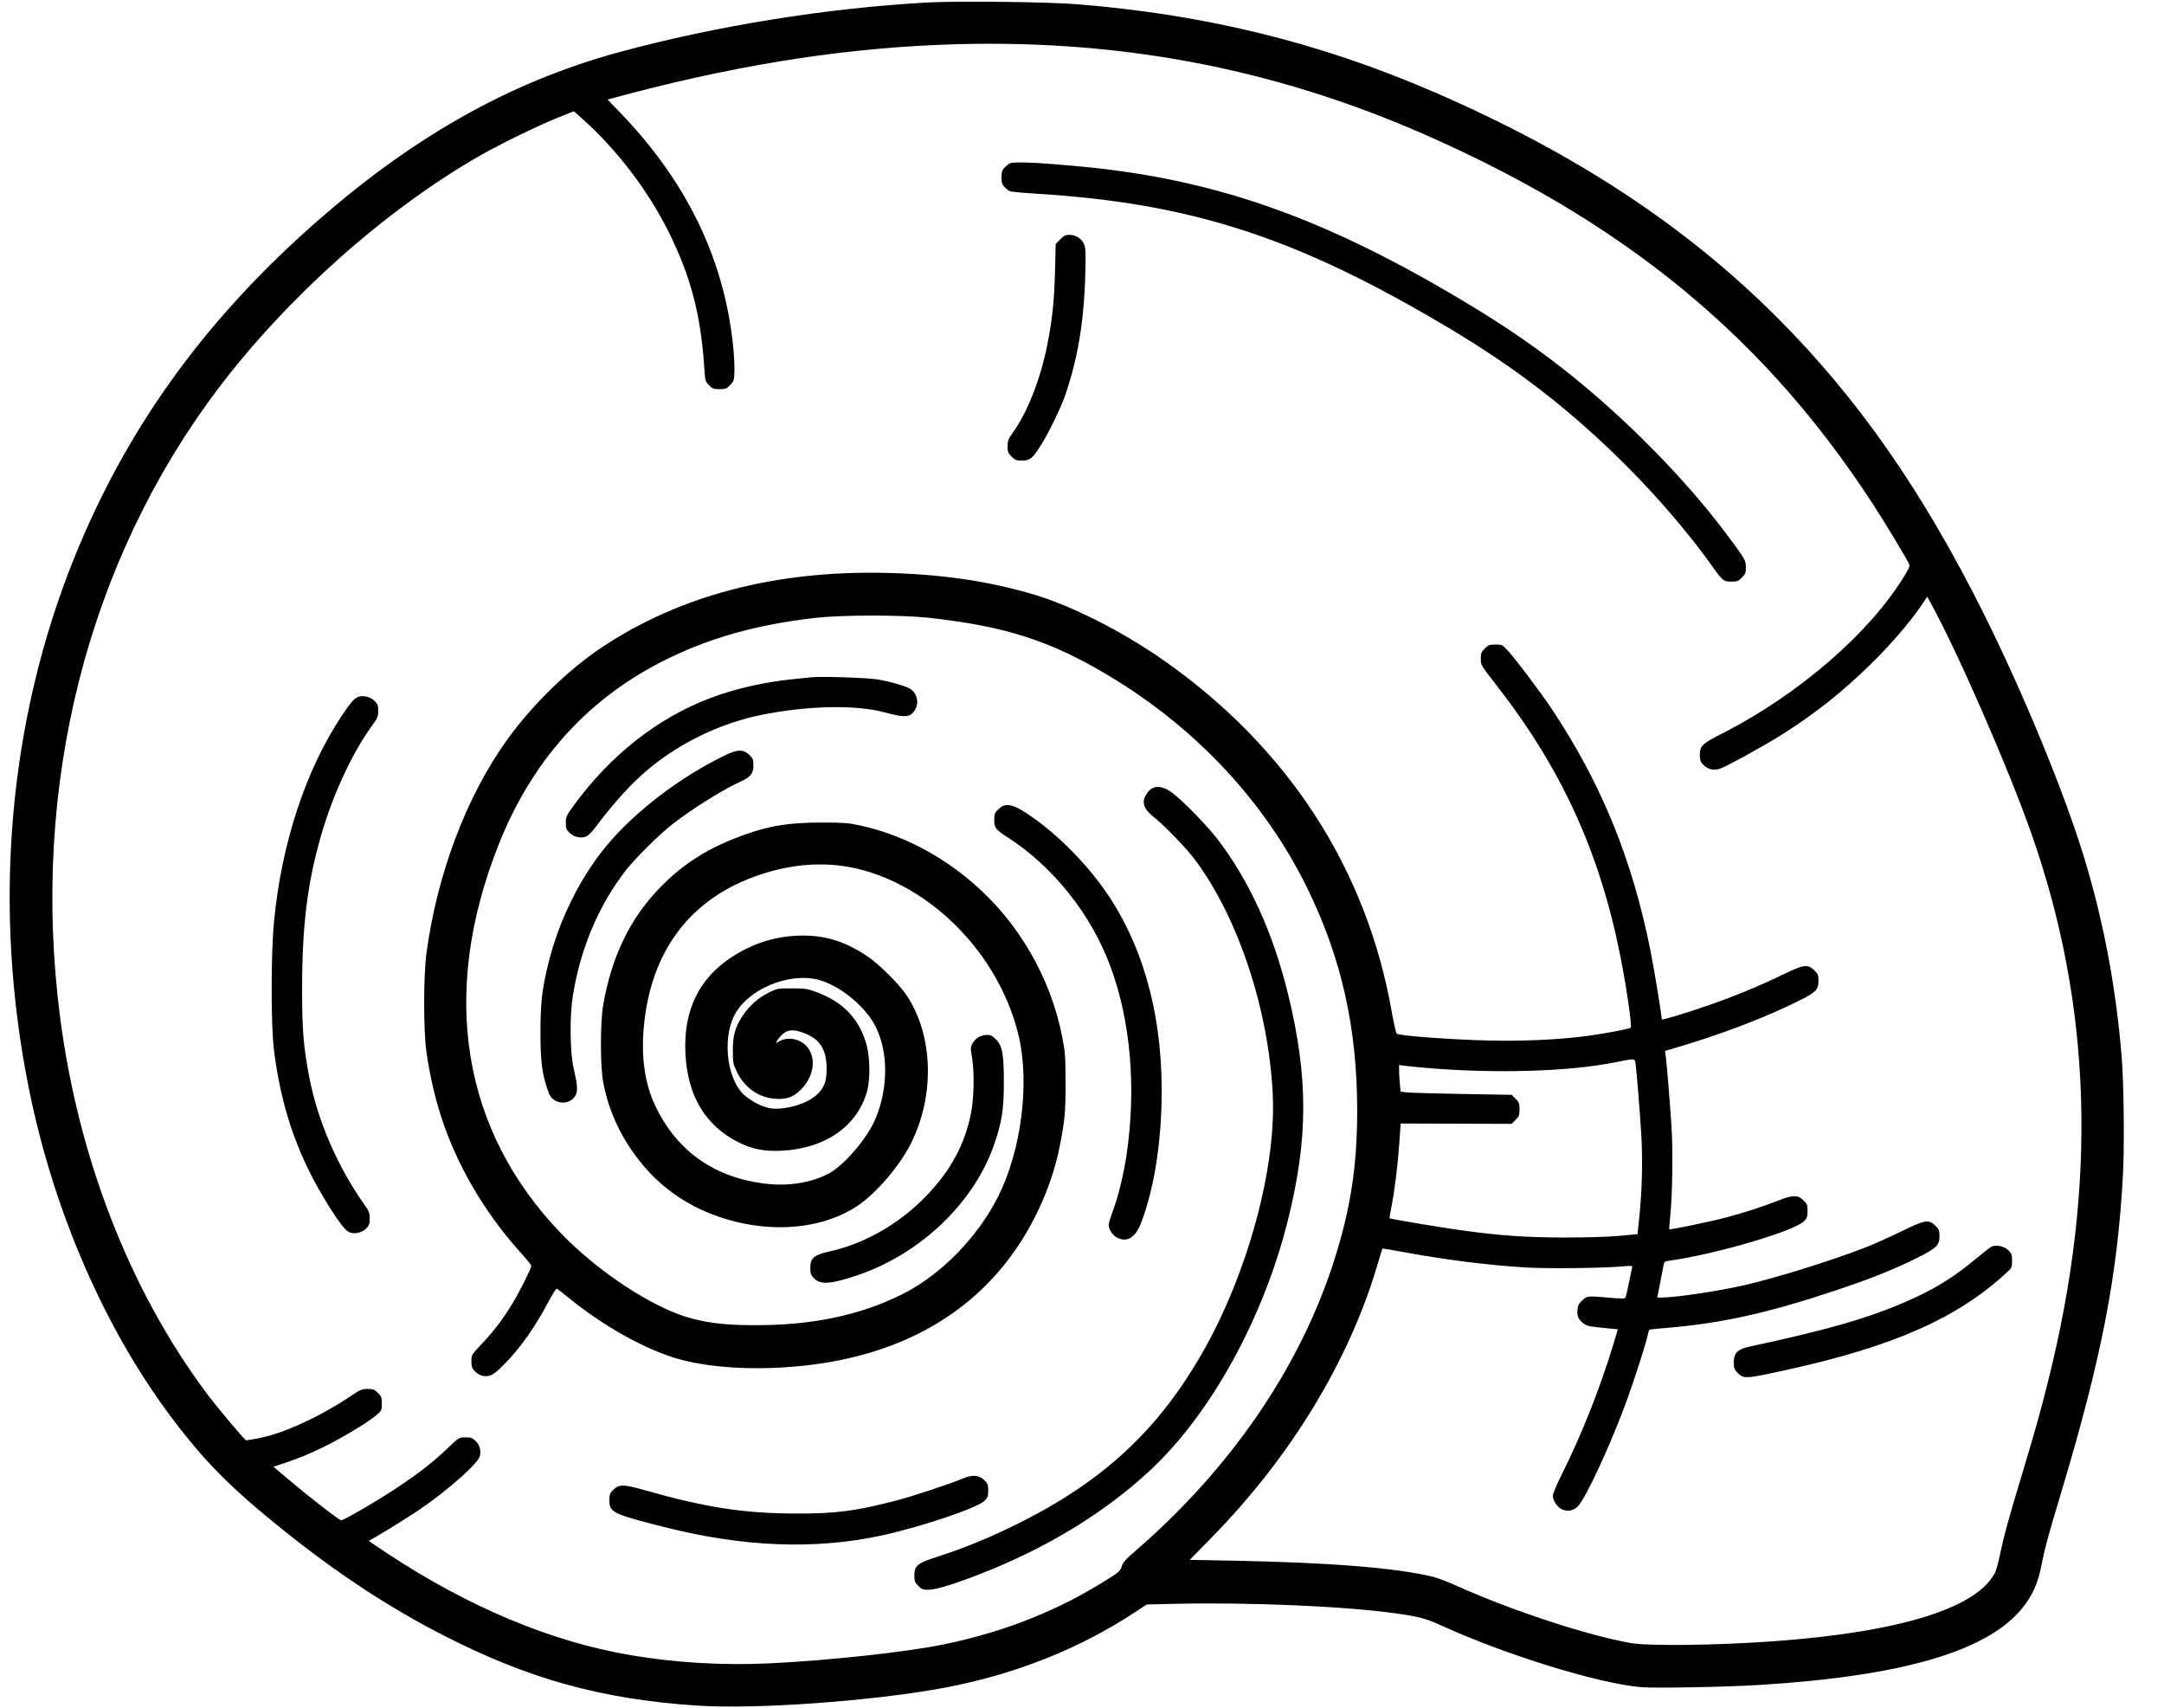 <svg xmlns="http://www.w3.org/2000/svg" width="1788" height="1411" viewBox="0 0 1788 1411" version="1.1">
	<path d="M 766.500 2.044 C 683.358 6.597, 591.115 21.440, 511.795 43.030 C 419.894 68.044, 337.987 114.655, 254.500 189.449 C 166.060 268.680, 103.440 356.631, 61.485 460.542 C 6.697 596.236, -6.388 749.617, 23.992 900 C 44.340 1000.717, 86.522 1097.752, 142.017 1171.500 C 169.384 1207.868, 190.797 1229.392, 234.500 1264.462 C 278.525 1299.790, 321.423 1328.007, 365.472 1350.610 C 436.661 1387.140, 496.705 1403.821, 576 1409.098 C 624.630 1412.334, 721.496 1405.362, 780 1394.414 C 838.043 1383.552, 891.498 1362.413, 937.500 1332.128 L 947.500 1325.545 971 1325.022 C 1033.855 1323.625, 1112.704 1327.091, 1154.500 1333.088 C 1172.837 1335.719, 1178.294 1337.198, 1190.952 1342.965 C 1244.304 1367.273, 1319.533 1390.539, 1355.500 1393.855 C 1366.557 1394.874, 1425.705 1393.781, 1454 1392.034 C 1572.787 1384.701, 1643.319 1363.841, 1671.618 1327.674 C 1679.621 1317.446, 1683.799 1307.984, 1686.637 1293.658 C 1689.652 1278.439, 1691.796 1270.541, 1703.607 1231.143 C 1736.474 1121.509, 1749.611 1053.684, 1754.089 970.500 C 1755.371 946.682, 1754.803 894.399, 1753.028 873 C 1748.254 815.407, 1738.160 761.759, 1722.174 709 C 1705.979 655.550, 1671.612 572.106, 1638.569 506 C 1588.395 405.622, 1535.020 329.116, 1469.006 262.952 C 1393.184 186.957, 1301.597 126.662, 1185.500 76.309 C 1090.856 35.261, 995.462 11.815, 889 3.434 C 865.006 1.545, 790.949 0.705, 766.500 2.044 M 774 37.110 C 688.447 40.839, 601.993 55.056, 505.763 81.221 L 502.026 82.237 513.656 94.368 C 567.437 150.469, 598.102 213.894, 605.581 284.500 C 606.455 292.750, 607.016 302.982, 606.828 307.238 C 606.510 314.432, 606.257 315.204, 603.224 318.238 C 600.337 321.124, 599.333 321.500, 594.500 321.500 C 589.695 321.500, 588.656 321.117, 585.855 318.317 C 582.744 315.206, 582.653 314.852, 581.834 302.817 C 578.896 259.639, 570.844 228.925, 552.915 192.500 C 535.894 157.922, 509.510 123.276, 480.844 97.862 L 474.124 91.904 461.312 97.060 C 443.889 104.073, 413.424 118.935, 395.930 128.957 C 318.467 173.334, 237.299 245.645, 180.296 321.058 C 72.050 464.267, 25.234 649.797, 49.515 839.339 C 64.516 956.438, 107.246 1066.219, 171.016 1151.500 C 179.348 1162.642, 202.354 1190, 203.392 1190 C 203.582 1190, 207.548 1189.336, 212.205 1188.524 C 233.093 1184.881, 264.577 1170.523, 291 1152.590 C 297.653 1148.075, 299.090 1147.500, 303.731 1147.500 C 308.305 1147.500, 309.372 1147.910, 312.231 1150.769 C 315.144 1153.682, 315.500 1154.648, 315.500 1159.634 C 315.500 1164.940, 315.286 1165.416, 311.363 1168.864 C 309.087 1170.864, 302.641 1175.343, 297.038 1178.819 C 275.431 1192.221, 255.962 1201.730, 237.379 1207.957 L 225.983 1211.776 237.741 1221.732 C 255.827 1237.044, 280.245 1256, 281.884 1256 C 284.262 1256, 312.224 1239.665, 329 1228.475 C 346.889 1216.543, 357.616 1208.123, 370.285 1196.067 C 379.261 1187.525, 379.302 1187.500, 384.578 1187.500 C 389.064 1187.500, 390.333 1187.945, 392.922 1190.425 C 396.235 1193.599, 397.567 1198.143, 396.546 1202.791 C 395.201 1208.914, 370.651 1230.760, 346.813 1247.046 C 336.431 1254.139, 309.089 1270.972, 305.701 1272.357 C 304.190 1272.974, 303.726 1272.615, 319.539 1283.068 C 387.150 1327.765, 455.500 1356.365, 521.231 1367.463 C 558.257 1373.714, 596.737 1375.998, 635.166 1374.224 C 683.866 1371.976, 749.579 1364.828, 780.257 1358.442 C 831.754 1347.721, 875.849 1329.978, 917.683 1303.143 C 924.573 1298.723, 925.846 1297.458, 926.882 1294 C 927.850 1290.769, 930.163 1288.188, 938.763 1280.744 C 1016.676 1213.303, 1073.687 1130.155, 1101.812 1042.947 C 1115.796 999.587, 1121.385 963.753, 1121.377 917.500 C 1121.366 849.600, 1108.460 791.811, 1080.507 734.500 C 1045.593 662.916, 988.653 601.782, 916.585 558.504 C 868.005 529.331, 830.767 517.341, 767 510.341 C 745.494 507.980, 696.498 507.980, 675 510.341 C 625.165 515.815, 584.684 527.293, 546.697 546.721 C 484.019 578.776, 438.995 629.401, 411.713 698.500 C 363.291 821.142, 381.615 934.001, 463.778 1019.164 C 490.661 1047.029, 529.315 1073.756, 559.500 1085.351 C 578.968 1092.829, 600.451 1095.531, 633.926 1094.712 C 677.140 1093.654, 713.564 1085.309, 745.882 1069.059 C 777.470 1053.177, 807.911 1022.061, 824.758 988.435 C 843.764 950.497, 850.864 895.596, 841.819 856.500 C 827.526 794.722, 778.455 740.155, 719.902 720.927 C 690.809 711.374, 660.061 711.928, 628.098 722.580 C 570.686 741.713, 537.535 785.298, 531.893 849.066 C 529.698 873.867, 532.893 895.599, 541.362 913.477 C 559.382 951.518, 591.163 973.603, 634.402 978.130 C 652.346 980.009, 670.629 976.921, 684.500 969.667 C 697.270 962.988, 716.620 940.416, 723.375 924.316 C 734.749 897.209, 733.907 865.045, 721.279 844.229 C 711.949 828.849, 692.272 813.650, 676.307 809.492 C 651.361 802.994, 617.148 817.636, 606.497 839.368 C 596.341 860.090, 601.370 894.332, 616.255 905.808 C 624.726 912.340, 633.452 916.001, 640.500 915.982 C 654.705 915.943, 669.932 910.292, 676.771 902.522 C 681.535 897.111, 683 892.475, 683 882.815 C 683 868.219, 678.120 859.571, 667.090 854.621 C 658.279 850.667, 652.362 850.209, 648.164 853.157 C 646.329 854.446, 643.946 856.924, 642.870 858.665 L 640.912 861.829 644.706 859.849 C 649.936 857.118, 657.485 857.732, 662.920 861.328 C 674.994 869.318, 674.277 888.030, 661.419 900.527 C 655.252 906.521, 649.902 908.385, 640.587 907.787 C 626.902 906.909, 614.963 898.478, 608.709 885.275 C 605.731 878.987, 605.500 877.745, 605.500 868 C 605.500 855.624, 607.347 848.868, 613.210 839.796 C 618.712 831.283, 626.239 824.486, 634.903 820.204 C 642.319 816.538, 642.520 816.501, 654.448 816.550 C 665.328 816.596, 667.294 816.895, 674.665 819.627 C 696.892 827.865, 710.442 842.269, 716.124 863.700 C 718.846 873.965, 719.056 891.673, 716.565 901 C 708.763 930.222, 681.921 948.996, 645.500 950.706 C 631.343 951.370, 621.203 949.329, 609.741 943.506 C 582.665 929.750, 568.090 905.225, 566.324 870.449 C 564.524 835.024, 577.440 808.260, 604.909 790.490 C 623.133 778.701, 642.454 772.934, 663.746 772.927 C 682.827 772.921, 698.735 778.065, 716.583 790.014 C 726.582 796.708, 743.170 813.269, 749.438 822.815 C 771.193 855.952, 772.465 905.354, 752.579 944.842 C 743.171 963.525, 723.524 986.358, 708.185 996.435 C 676.094 1017.516, 628.628 1019.666, 585.369 1001.997 C 564.572 993.502, 546.172 980.228, 532.059 963.536 C 514.233 942.455, 503.138 919.516, 498.353 893.852 C 495.908 880.737, 495.903 844.620, 498.344 830.543 C 505.296 790.444, 520.356 759.130, 544.908 733.717 C 562.477 715.532, 581.590 702.819, 606 693.083 C 631.526 682.902, 649.168 679.589, 678 679.561 C 696.709 679.543, 700.863 679.837, 710 681.824 C 743.951 689.209, 775.379 705.137, 803.550 729.238 C 841.435 761.650, 868.052 807.442, 877.673 856.761 C 880.096 869.183, 880.359 872.752, 880.417 894 C 880.484 918.535, 879.780 926.146, 875.448 947.739 C 868.300 983.368, 850.655 1020.062, 827.218 1048.032 C 785.095 1098.303, 722.642 1126.045, 642.858 1129.926 C 608.766 1131.584, 577.069 1128.368, 554.837 1120.995 C 528.873 1112.384, 497.839 1094.711, 471.557 1073.569 C 465.873 1068.997, 460.761 1064.970, 460.198 1064.622 C 459.616 1064.263, 456.525 1069.031, 453.049 1075.649 C 441.956 1096.770, 429.533 1114.195, 415.575 1128.215 C 407.523 1136.301, 404.250 1137.873, 398.219 1136.548 C 396.603 1136.193, 393.980 1134.545, 392.391 1132.886 C 389.950 1130.338, 389.500 1129.048, 389.500 1124.595 C 389.500 1119.326, 389.508 1119.313, 398.500 1109.800 C 408.313 1099.419, 416.359 1088.726, 424.074 1075.814 C 429.916 1066.036, 439.014 1047.713, 438.967 1045.821 C 438.949 1045.094, 435.061 1040.225, 430.326 1035 C 398.934 1000.359, 375.014 958.435, 362.501 916.122 C 358.133 901.353, 354.543 884.723, 352.310 868.913 C 349.839 851.420, 349.865 805.878, 352.357 787.500 C 361.260 721.839, 385.294 658.150, 418.765 611.521 C 439.617 582.473, 468.764 553.937, 496.684 535.236 C 561.227 492.004, 640.826 471.101, 732.474 473.318 C 777.335 474.403, 814.723 479.780, 852.096 490.523 C 883.638 499.589, 926.394 521.045, 960.808 545.077 C 1063.928 617.086, 1129.181 717.517, 1149.984 836.238 C 1151.636 845.663, 1153.486 853.682, 1154.096 854.059 C 1156.846 855.759, 1199.235 858.891, 1229.500 859.632 C 1256.250 860.286, 1283.487 859.170, 1306.500 856.477 C 1321.343 854.740, 1346.192 850.205, 1347.383 849.016 C 1348.560 847.840, 1343.910 815.677, 1338.922 790.500 C 1321.777 703.955, 1290.193 634.910, 1236 565.508 C 1223.633 549.671, 1223.500 549.444, 1223.500 544.269 C 1223.500 539.695, 1223.910 538.628, 1226.769 535.769 C 1229.682 532.857, 1230.648 532.500, 1235.628 532.500 C 1241.105 532.500, 1241.316 532.607, 1246.143 537.858 C 1252.403 544.665, 1272.729 571.670, 1281.749 585.163 C 1323.028 646.912, 1348.794 710.047, 1363.916 786.500 C 1367.013 802.155, 1373 838.880, 1373 842.218 C 1373 843.059, 1392.613 837.126, 1412 830.419 C 1432.421 823.354, 1454.868 814.067, 1473.854 804.828 C 1490.535 796.710, 1493.803 796.342, 1499.407 801.945 C 1502.101 804.639, 1502.500 805.736, 1502.500 810.439 C 1502.500 817.607, 1500.432 819.733, 1486.784 826.595 C 1458.687 840.722, 1419.992 855.411, 1381.647 866.508 L 1375.795 868.202 1376.408 873.351 C 1377.436 881.986, 1379.828 911.451, 1381.088 931 C 1382.374 950.947, 1381.814 988.551, 1379.980 1005.368 C 1379.388 1010.796, 1379.063 1015.397, 1379.259 1015.592 C 1379.848 1016.182, 1413.688 1009.162, 1426 1005.896 C 1441.213 1001.860, 1457.214 996.670, 1469.500 991.785 C 1481.430 987.043, 1485.536 987.074, 1490.407 991.945 C 1493.103 994.641, 1493.500 995.734, 1493.500 1000.454 C 1493.500 1005.041, 1493.066 1006.322, 1490.659 1008.835 C 1482.775 1017.063, 1418.203 1036.058, 1379.785 1041.450 C 1375.298 1042.080, 1375.038 1042.291, 1374.415 1045.806 C 1374.055 1047.838, 1372.750 1054.563, 1371.514 1060.750 L 1369.267 1072 1372.528 1072 C 1384.222 1072, 1419.376 1066.788, 1441 1061.849 C 1467.463 1055.804, 1513.678 1041.403, 1541.587 1030.504 C 1548.139 1027.945, 1561.367 1022.015, 1570.983 1017.325 C 1590.911 1007.606, 1593.646 1007.185, 1599.407 1012.945 C 1602.103 1015.641, 1602.500 1016.734, 1602.500 1021.454 C 1602.500 1028.958, 1599.845 1031.420, 1582.557 1039.945 C 1563.420 1049.381, 1545.127 1056.631, 1515.500 1066.519 C 1461.167 1084.653, 1421.516 1093.419, 1377.516 1097.025 C 1369.825 1097.655, 1363.239 1098.352, 1362.880 1098.574 C 1362.521 1098.796, 1361.940 1100.508, 1361.589 1102.379 C 1360.443 1108.485, 1350.992 1138.101, 1344.317 1156.500 C 1331.185 1192.699, 1309.908 1238.667, 1303.469 1244.750 C 1299.686 1248.324, 1294.656 1249.062, 1290.030 1246.721 C 1286.674 1245.023, 1283 1239.334, 1283 1235.838 C 1283 1234.261, 1285.943 1227.098, 1289.541 1219.919 C 1306.674 1185.728, 1322.349 1146.257, 1333.251 1109.853 L 1336.739 1098.205 1330.119 1097.584 C 1313.492 1096.023, 1311.889 1095.726, 1308.767 1093.622 C 1304.346 1090.642, 1302.829 1087.392, 1303.360 1082.034 C 1303.712 1078.490, 1304.542 1076.891, 1307.387 1074.284 C 1311.485 1070.528, 1311.571 1070.520, 1329.595 1072.125 C 1339.581 1073.015, 1342.389 1072.989, 1342.998 1072.004 C 1343.421 1071.318, 1344.746 1065.750, 1345.942 1059.629 C 1347.137 1053.508, 1348.311 1047.821, 1348.549 1046.991 C 1348.919 1045.700, 1347.932 1045.581, 1341.741 1046.172 C 1325.540 1047.718, 1278.213 1048.258, 1260 1047.106 C 1228.377 1045.104, 1194.776 1040.870, 1160.441 1034.561 C 1150.574 1032.747, 1142.391 1031.350, 1142.259 1031.456 C 1142.126 1031.563, 1140.231 1037.698, 1138.049 1045.091 C 1114.657 1124.322, 1066.534 1203.478, 1001.266 1270.080 L 983.032 1288.687 1019.266 1289.379 C 1098.804 1290.900, 1153.394 1295.301, 1184 1302.659 C 1187.575 1303.518, 1196.991 1307.144, 1204.924 1310.715 C 1249.250 1330.673, 1312.274 1351.324, 1347.500 1357.433 C 1362.447 1360.025, 1418.406 1359.335, 1465 1355.984 C 1569.563 1348.463, 1633.454 1328.677, 1648.441 1299.174 C 1649.370 1297.344, 1651.256 1290.369, 1652.632 1283.674 C 1655.567 1269.389, 1658.968 1257.036, 1670.990 1217 C 1682.290 1179.370, 1685.592 1167.558, 1692.383 1140.469 C 1733.084 978.133, 1728.527 831.016, 1678.385 688.500 C 1659.321 634.314, 1617.127 537.741, 1595.264 498.252 L 1592.358 493.003 1586.696 501.339 C 1577.635 514.679, 1561.443 533.335, 1544.875 549.524 C 1522.081 571.798, 1499.600 589.600, 1472.835 606.570 C 1457.921 616.026, 1425.908 633.629, 1420.846 635.156 C 1415.754 636.693, 1410.868 635.516, 1407.425 631.922 C 1404.936 629.324, 1404.500 628.071, 1404.500 623.515 C 1404.500 616.226, 1406.451 614.374, 1423 605.960 C 1486.236 573.806, 1545.161 522.730, 1573.908 475.152 C 1577.769 468.763, 1578.148 467.620, 1577.142 465.412 C 1576.515 464.036, 1570.954 454.493, 1564.784 444.205 C 1473.362 291.763, 1354.028 189.064, 1178.391 111.676 C 1050.065 55.133, 918.225 30.823, 774 37.110 M 834.500 134.954 C 833.400 135.409, 831.375 136.992, 830 138.471 C 827.981 140.643, 827.500 142.189, 827.500 146.500 C 827.500 150.812, 827.981 152.356, 830 154.526 C 831.375 156.003, 833.430 157.572, 834.566 158.011 C 835.702 158.451, 845.152 159.331, 855.566 159.966 C 984.858 167.861, 1072.047 196.282, 1198.217 271.662 C 1254.379 305.215, 1299.175 340.082, 1344.500 385.519 C 1370.100 411.182, 1395.833 441.271, 1413.866 466.626 C 1423.359 479.973, 1423.994 480.500, 1430.586 480.500 C 1435.324 480.500, 1436.349 480.112, 1439.231 477.231 C 1442.090 474.372, 1442.500 473.305, 1442.500 468.731 C 1442.500 462.870, 1442.166 462.291, 1427.075 442 C 1392.307 395.253, 1340.524 342.919, 1290.400 303.870 C 1267.099 285.717, 1244.267 270.046, 1216.952 253.455 C 1097.686 181.015, 1005.982 148.207, 893 137.559 C 857.739 134.236, 838.326 133.371, 834.500 134.954 M 876.027 197.750 L 872.288 201.500 871.713 224 C 871.092 248.323, 869.441 264.154, 865.408 284.467 C 859.597 313.735, 848.777 341.076, 836.119 358.475 C 833.050 362.693, 832.500 364.248, 832.500 368.705 C 832.500 373.308, 832.906 374.368, 835.769 377.231 C 838.654 380.116, 839.673 380.500, 844.439 380.500 C 851.045 380.500, 852.890 378.989, 860.202 367.591 C 865.813 358.843, 876.499 336.975, 879.792 327.500 C 890.458 296.816, 895.669 265.826, 896.693 227 C 897.172 208.819, 897.017 204.925, 895.690 201.772 C 893.764 197.198, 888.814 194.009, 883.632 194.004 C 880.492 194.001, 879.062 194.705, 876.027 197.750 M 670 559.588 C 668.075 559.804, 661.550 560.474, 655.500 561.076 C 631.617 563.455, 607.281 568.993, 587 576.666 C 543.167 593.248, 503.986 624.130, 473.657 666 C 467.982 673.834, 467.500 674.910, 467.500 679.731 C 467.500 684.244, 467.924 685.386, 470.593 688.055 C 474.078 691.539, 479.802 692.825, 484.230 691.117 C 485.732 690.538, 488.882 687.514, 491.230 684.397 C 508.261 661.791, 522.557 646.197, 537.249 634.200 C 563.370 612.871, 596.236 597.272, 629 590.652 C 667.599 582.852, 707.370 582.069, 731.386 588.635 C 747.902 593.150, 752.114 592.787, 755.991 586.514 C 759.765 580.408, 757.516 571.861, 751.294 568.660 C 746.705 566.299, 735.211 563.049, 725.558 561.383 C 716.943 559.897, 678.352 558.649, 670 559.588 M 295.500 575.906 C 292.528 577.223, 288.928 581.465, 282.266 591.500 C 252.352 636.561, 232.405 697.437, 226.336 762.193 C 223.852 788.697, 223.832 847.016, 226.300 867 C 232.073 913.736, 244.814 951.628, 267.502 989.532 C 277.471 1006.187, 284.554 1015.941, 288.001 1017.763 C 292.137 1019.948, 298.742 1018.719, 302.372 1015.090 C 305.082 1012.379, 305.500 1011.260, 305.500 1006.708 C 305.500 1002.079, 304.956 1000.685, 300.923 994.977 C 278.871 963.766, 262.570 926.139, 255.627 890.421 C 250.823 865.706, 249.598 850.975, 249.605 818 C 249.616 764.856, 253.866 730.048, 265.140 690.755 C 274.900 656.738, 290.863 622.278, 307.412 599.500 C 311.986 593.205, 312.498 591.973, 312.499 587.269 C 312.500 582.742, 312.079 581.618, 309.372 578.910 C 306.026 575.565, 299.473 574.145, 295.500 575.906 M 598.004 624.515 C 561.400 642.471, 525.013 670.253, 501.757 698 C 479.525 724.526, 461.860 760.108, 453.004 796.203 C 447.872 817.122, 446.580 828.402, 446.557 852.500 C 446.534 876.081, 447.780 886.412, 452.256 899.770 C 454.011 905.006, 455.240 906.959, 457.898 908.733 C 464.016 912.815, 472.409 910.977, 475.571 904.862 C 477.506 901.121, 477.168 896.468, 473.947 882.500 C 470.888 869.232, 470.584 839.471, 473.333 822.500 C 479.653 783.495, 494.700 747.857, 516.885 719.349 C 524.917 709.029, 544.046 690.035, 555.490 681.018 C 570.871 668.899, 597.012 652.507, 611.374 645.976 C 620.178 641.972, 622.500 639.147, 622.500 632.439 C 622.500 627.723, 622.104 626.642, 619.372 623.910 C 614.194 618.733, 609.521 618.865, 598.004 624.515 M 952.030 651.223 C 948.636 653.018, 945 658.694, 945 662.198 C 945 666.777, 947.452 670.391, 954.218 675.784 C 962.828 682.647, 980.303 700.848, 987.381 710.325 C 1023.219 758.310, 1048.485 834.856, 1051.641 905 C 1054.376 965.780, 1030.583 1052.738, 993.473 1117.591 C 956.661 1181.922, 911.095 1224.062, 840.500 1259.062 C 817.673 1270.380, 796.939 1278.915, 776 1285.613 C 758.001 1291.370, 755.500 1293.308, 755.500 1301.500 C 755.500 1306.336, 755.875 1307.336, 758.772 1310.231 C 761.743 1313.200, 762.569 1313.490, 767.772 1313.395 C 774.470 1313.271, 792.803 1307.341, 817.500 1297.309 C 868.659 1276.529, 913.561 1248.700, 949.506 1215.495 C 1000.280 1168.593, 1044.145 1089, 1064.412 1007 C 1080.925 940.192, 1080.945 890.017, 1064.488 822.256 C 1052.114 771.307, 1032.714 728.452, 1006.307 693.733 C 997.797 682.544, 977.846 662.035, 968.748 655.124 C 962.390 650.294, 956.422 648.901, 952.030 651.223 M 828.500 665.901 C 827.400 666.385, 825.375 667.992, 824 669.471 C 821.984 671.640, 821.500 673.191, 821.500 677.476 C 821.500 683.880, 822.667 685.393, 832.500 691.735 C 870.229 716.067, 901.456 755.259, 917.455 798.360 C 934.108 843.222, 938.920 898.250, 930.978 953 C 928.542 969.796, 924.105 988.136, 919.512 1000.400 C 917.580 1005.557, 916.002 1010.839, 916.004 1012.138 C 916.009 1015.543, 919.430 1020.654, 922.906 1022.451 C 931.255 1026.769, 938.108 1022.556, 942.850 1010.190 C 952.804 984.231, 958.685 949.968, 959.706 912 C 961.488 845.714, 947.054 787.905, 917.262 742 C 899.922 715.281, 873.030 688.056, 847.619 671.492 C 838.557 665.585, 832.944 663.944, 828.500 665.901 M 808.299 856.960 C 806.538 858.033, 804.336 860.384, 803.405 862.183 C 801.871 865.151, 801.843 866.200, 803.107 873.477 C 805.234 885.724, 804.745 908.194, 802.074 920.934 C 796.779 946.194, 785.214 967.357, 765.500 987.859 C 743.101 1011.154, 714.281 1027.617, 684.500 1034.128 C 672.611 1036.728, 669.500 1039.492, 669.500 1047.454 C 669.500 1052.077, 669.928 1053.315, 672.425 1055.922 C 677.817 1061.550, 685.886 1061.085, 707.500 1053.903 C 760.579 1036.265, 805.456 993.236, 821.864 944.249 C 827.807 926.504, 829.356 916.531, 829.432 895.500 C 829.519 871.229, 828.259 864.069, 822.967 858.750 C 819.936 855.704, 818.509 855.001, 815.368 855.004 C 813.240 855.006, 810.059 855.886, 808.299 856.960 M 1335 877.556 C 1295.817 885.482, 1233.638 887.200, 1175 881.978 C 1168.675 881.414, 1161.813 880.699, 1159.750 880.389 L 1156 879.824 1156 884.765 C 1156 887.483, 1156.287 892.448, 1156.637 895.798 L 1157.273 901.890 1162.387 902.497 C 1165.199 902.831, 1185.829 903.418, 1208.232 903.802 L 1248.964 904.500 1252.232 907.769 C 1255.125 910.663, 1255.500 911.666, 1255.500 916.500 C 1255.500 921.339, 1255.127 922.334, 1252.223 925.231 L 1248.947 928.500 1203.127 928.351 L 1157.307 928.203 1156.106 945.351 C 1154.845 963.364, 1152.098 985.139, 1149.422 998.334 C 1148.549 1002.642, 1147.984 1006.309, 1148.167 1006.481 C 1148.831 1007.107, 1189.943 1014.005, 1207.500 1016.436 C 1239.127 1020.815, 1260.388 1022.312, 1292 1022.386 C 1309.245 1022.426, 1328.043 1021.887, 1337.250 1021.087 C 1345.912 1020.334, 1353.001 1019.670, 1353.002 1019.609 C 1353.003 1019.549, 1353.666 1013.225, 1354.475 1005.555 C 1356.766 983.829, 1357.380 957.589, 1356.080 937 C 1354.759 916.093, 1352.319 885.633, 1351.454 879.250 C 1350.768 874.194, 1351.330 874.252, 1335 877.556 M 1645.500 1029.936 C 1644.400 1030.440, 1638.550 1034.970, 1632.500 1040.002 C 1613.367 1055.918, 1598.214 1065.200, 1574.500 1075.533 C 1543.324 1089.118, 1509.057 1098.943, 1445.405 1112.551 C 1435.743 1114.616, 1432.500 1117.870, 1432.500 1125.500 C 1432.500 1130.072, 1432.934 1131.322, 1435.425 1133.922 C 1440.681 1139.407, 1441.860 1139.338, 1477.589 1131.450 C 1564.523 1112.255, 1617 1089.054, 1657.302 1051.996 C 1662.376 1047.331, 1662.500 1047.083, 1662.500 1041.628 C 1662.500 1036.700, 1662.130 1035.668, 1659.372 1032.910 C 1656.011 1029.550, 1649.426 1028.138, 1645.500 1029.936 M 795.500 1221.536 C 785.870 1225.643, 752.505 1236.663, 740 1239.866 C 706.434 1248.463, 690.508 1250.515, 658 1250.432 C 614.275 1250.321, 583.478 1245.556, 531.923 1230.927 C 515.114 1226.158, 511.378 1226.160, 506.593 1230.945 C 503.897 1233.641, 503.500 1234.734, 503.500 1239.454 C 503.500 1249.459, 506.059 1250.720, 548 1261.391 C 613.890 1278.155, 673.237 1280.507, 728.500 1268.543 C 761.041 1261.498, 807.324 1245.892, 813.500 1239.881 C 816.111 1237.340, 816.500 1236.253, 816.500 1231.500 C 816.500 1226.715, 816.112 1225.651, 813.372 1222.910 C 809.009 1218.548, 803.498 1218.124, 795.500 1221.536" stroke="none" fill="black" fill-rule="evenodd"/>
</svg>